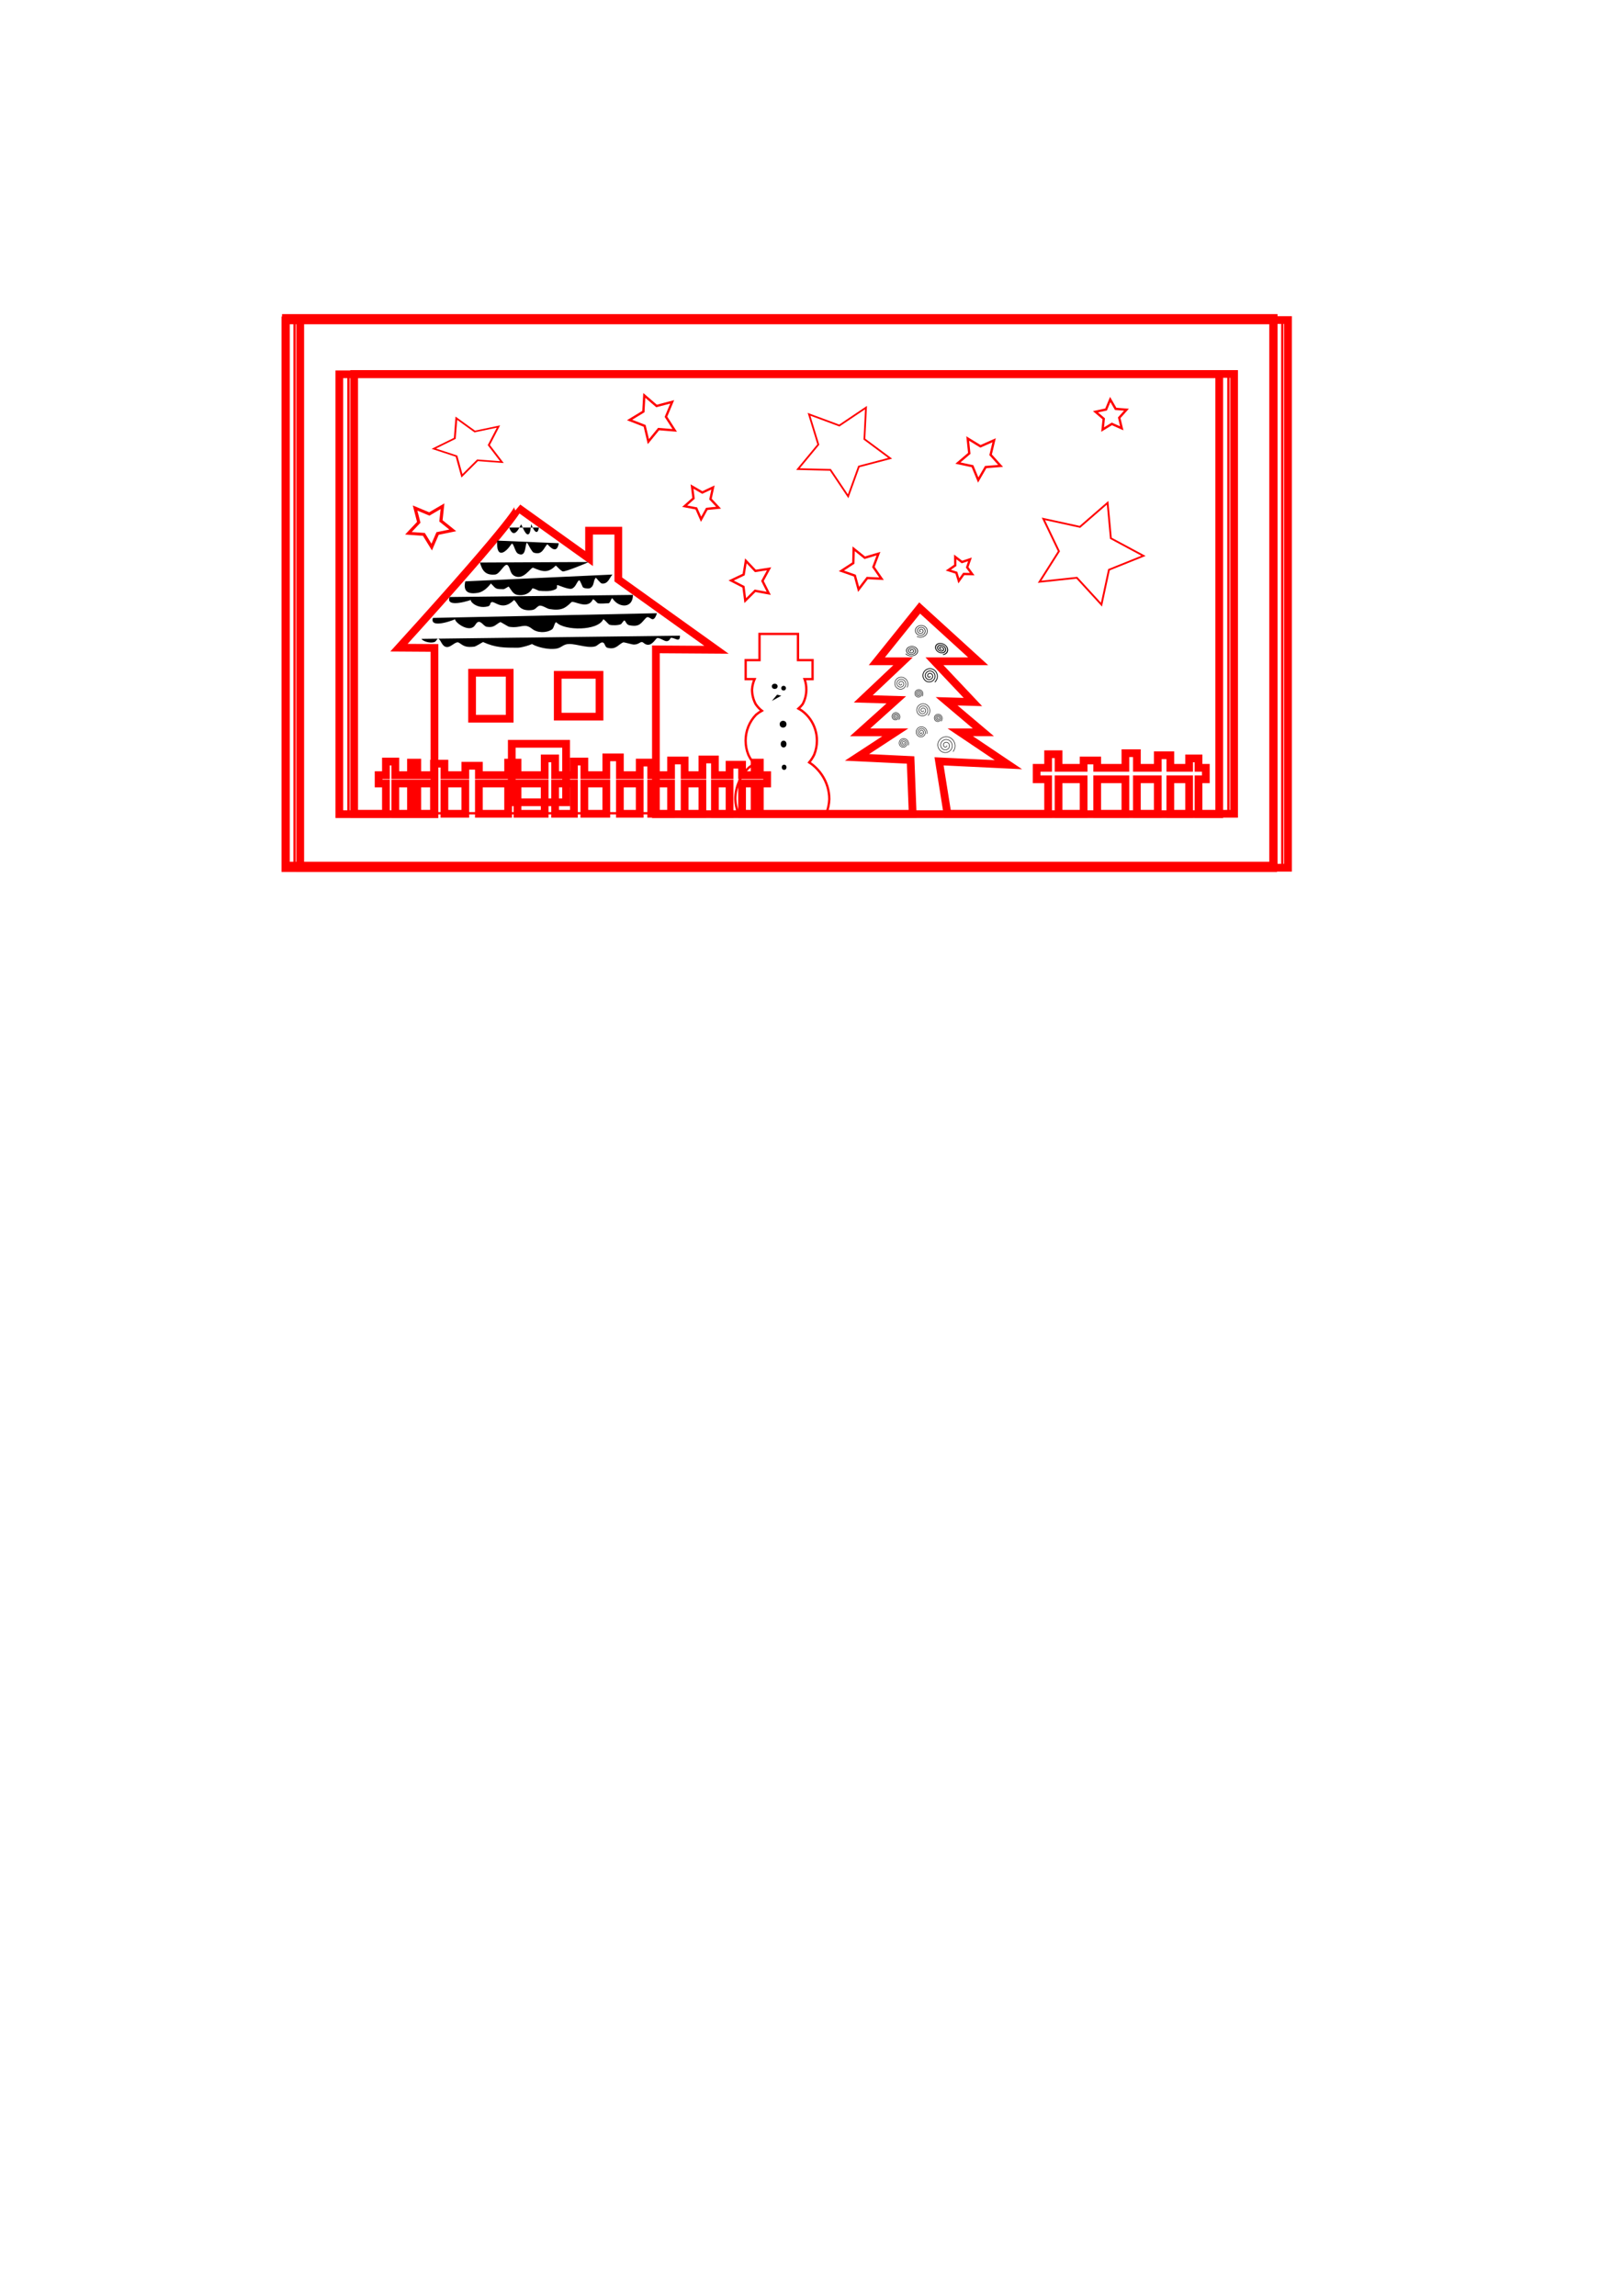 <?xml version="1.0" encoding="UTF-8" standalone="no"?>
<!-- Created with Inkscape (http://www.inkscape.org/) -->

<svg
   width="210mm"
   height="297mm"
   viewBox="0 0 210 297"
   version="1.1"
   id="svg1"
   inkscape:version="1.3 (0e150ed6c4, 2023-07-21)"
   sodipodi:docname="diorama.svg"
   xmlns:inkscape="http://www.inkscape.org/namespaces/inkscape"
   xmlns:sodipodi="http://sodipodi.sourceforge.net/DTD/sodipodi-0.dtd"
   xmlns="http://www.w3.org/2000/svg"
   xmlns:svg="http://www.w3.org/2000/svg">
  <sodipodi:namedview
     id="namedview1"
     pagecolor="#ffffff"
     bordercolor="#000000"
     borderopacity="0.25"
     inkscape:showpageshadow="2"
     inkscape:pageopacity="0.0"
     inkscape:pagecheckerboard="0"
     inkscape:deskcolor="#d1d1d1"
     inkscape:document-units="mm"
     inkscape:zoom="1.9578168"
     inkscape:cx="365.4581"
     inkscape:cy="290.88524"
     inkscape:window-width="1920"
     inkscape:window-height="991"
     inkscape:window-x="-9"
     inkscape:window-y="-9"
     inkscape:window-maximized="1"
     inkscape:current-layer="layer6" />
  <defs
     id="defs1" />
  <g
     inkscape:label="tło"
     inkscape:groupmode="layer"
     id="layer1"
     style="display:inline"
     transform="translate(0.541,10.811)"
     sodipodi:insensitive="true">
    <path
       style="color:#000000;display:inline;fill:none;fill-opacity:1;stroke:#ff0000;stroke-opacity:1;-inkscape-stroke:none;paint-order:fill markers stroke"
       d="m 36.454,30.323 v 3.488 67.363 H 164.26 V 30.323 Z"
       id="rect1" />
    <path
       sodipodi:type="star"
       style="fill:none;fill-opacity:1;stroke:#ff0000;stroke-width:0.3;stroke-dasharray:none;stroke-opacity:1;paint-order:fill markers stroke"
       id="path2"
       inkscape:flatsided="false"
       sodipodi:sides="5"
       sodipodi:cx="109.19475"
       sodipodi:cy="53.516243"
       sodipodi:r1="9.000906"
       sodipodi:r2="4.5004535"
       sodipodi:arg1="0.84914148"
       sodipodi:arg2="1.47746"
       inkscape:rounded="0"
       inkscape:randomized="0"
       d="m 115.141,60.273 -5.527,-2.276 -5.008,3.262 0.457,-5.96 -4.65,-3.755 5.809,-1.407 2.134,-5.583 3.133,5.09 5.969,0.304 -3.873,4.553 z"
       inkscape:transform-center-x="-0.57492544"
       inkscape:transform-center-y="0.12161362"
       transform="matrix(0.726,0.345,-0.364,0.689,80.323,-13.844)" />
    <path
       sodipodi:type="star"
       style="fill:none;fill-opacity:1;stroke:#ff0000;stroke-width:0.3;stroke-dasharray:none;stroke-opacity:1;paint-order:fill markers stroke"
       id="path3"
       inkscape:flatsided="false"
       sodipodi:sides="5"
       sodipodi:cx="92.707428"
       sodipodi:cy="42.704884"
       sodipodi:r1="8.2381229"
       sodipodi:r2="4.1190619"
       sodipodi:arg1="0.85505274"
       sodipodi:arg2="1.4833713"
       inkscape:rounded="0"
       inkscape:randomized="0"
       d="m 98.113,48.921 -5.046,-2.113 -4.601,2.959 0.45,-5.452 -4.236,-3.462 5.324,-1.256 1.984,-5.098 2.84,4.676 5.462,0.311 -3.569,4.146 z"
       inkscape:transform-center-x="-0.23348805"
       inkscape:transform-center-y="0.36676061"
       transform="matrix(0.605,-0.458,0.471,0.589,32.237,64.596)" />
    <path
       sodipodi:type="star"
       style="fill:none;fill-opacity:1;stroke:#ff0000;stroke-width:0.3;stroke-dasharray:none;stroke-opacity:1;paint-order:fill markers stroke"
       id="path4"
       inkscape:flatsided="false"
       sodipodi:sides="5"
       sodipodi:cx="56.489365"
       sodipodi:cy="46.75914"
       sodipodi:r1="5.7016482"
       sodipodi:r2="2.8508246"
       sodipodi:arg1="0.5485494"
       sodipodi:arg2="1.1768679"
       inkscape:rounded="0"
       inkscape:randomized="0"
       d="m 61.354,49.732 -3.771,-0.341 -2.418,2.913 -0.841,-3.692 -3.518,-1.4 3.251,-1.941 0.244,-3.778 2.851,2.492 3.669,-0.935 -1.489,3.481 z"
       inkscape:transform-center-x="0.34170059"
       inkscape:transform-center-y="0.096785328"
       transform="matrix(0.835,0,0,0.689,13.166,14.706)" />
    <path
       sodipodi:type="star"
       style="fill:none;fill-opacity:1;stroke:#ff0000;stroke-width:0.3;stroke-dasharray:none;stroke-opacity:1;paint-order:fill markers stroke"
       id="path5"
       inkscape:flatsided="false"
       sodipodi:sides="5"
       sodipodi:cx="128.38493"
       sodipodi:cy="45.407722"
       sodipodi:r1="2.9110484"
       sodipodi:r2="1.4555244"
       sodipodi:arg1="0.38050638"
       sodipodi:arg2="1.0088249"
       inkscape:rounded="0"
       inkscape:randomized="0"
       d="m 131.088,46.489 -1.927,0.151 -0.969,1.673 -0.739,-1.786 -1.89,-0.404 1.471,-1.255 -0.2,-1.923 1.648,1.011 1.767,-0.784 -0.452,1.879 z"
       inkscape:transform-center-x="0.059641275"
       inkscape:transform-center-y="0.22064753"
       transform="translate(-2.162,2.973)" />
    <path
       sodipodi:type="star"
       style="fill:none;fill-opacity:1;stroke:#ff0000;stroke-width:0.3;stroke-dasharray:none;stroke-opacity:1;paint-order:fill markers stroke"
       id="path6"
       inkscape:flatsided="false"
       sodipodi:sides="5"
       sodipodi:cx="111.08675"
       sodipodi:cy="62.705898"
       sodipodi:r1="2.7827446"
       sodipodi:r2="1.3913724"
       sodipodi:arg1="0.5070985"
       sodipodi:arg2="1.135417"
       inkscape:rounded="0"
       inkscape:randomized="0"
       d="m 113.519,64.057 -1.846,-0.09 -1.12,1.47 -0.485,-1.783 -1.744,-0.611 1.546,-1.012 0.043,-1.847 1.44,1.158 1.77,-0.53 -0.656,1.728 z"
       inkscape:transform-center-x="0.16488538"
       inkscape:transform-center-y="0.10398308" />
    <path
       sodipodi:type="star"
       style="fill:none;fill-opacity:1;stroke:#ff0000;stroke-width:0.3;stroke-dasharray:none;stroke-opacity:1;paint-order:fill markers stroke"
       id="path7"
       inkscape:flatsided="false"
       sodipodi:sides="5"
       sodipodi:cx="84.058334"
       sodipodi:cy="43.245449"
       sodipodi:r1="3.1520267"
       sodipodi:r2="1.5760134"
       sodipodi:arg1="0.5404195"
       sodipodi:arg2="1.168738"
       inkscape:rounded="0"
       inkscape:randomized="0"
       d="m 86.761,44.867 -2.086,-0.171 -1.324,1.621 -0.482,-2.037 -1.951,-0.758 1.788,-1.088 0.118,-2.09 1.587,1.365 2.024,-0.534 -0.808,1.931 z"
       inkscape:transform-center-x="0.2185097"
       inkscape:transform-center-y="0.085505524" />
    <path
       sodipodi:type="star"
       style="fill:none;fill-opacity:1;stroke:#ff0000;stroke-width:0.3;stroke-dasharray:none;stroke-opacity:1;paint-order:fill markers stroke"
       id="path8"
       inkscape:flatsided="false"
       sodipodi:sides="5"
       sodipodi:cx="56.489365"
       sodipodi:cy="60.813911"
       sodipodi:r1="2.2288194"
       sodipodi:r2="1.1144097"
       sodipodi:arg1="0.24497866"
       sodipodi:arg2="0.87329719"
       inkscape:rounded="0"
       inkscape:randomized="0"
       d="m 58.652,61.354 -1.446,0.314 -0.562,1.369 -0.745,-1.279 -1.476,-0.111 0.986,-1.104 -0.35,-1.438 1.355,0.597 1.259,-0.778 -0.149,1.473 z"
       inkscape:transform-center-x="-0.064616932"
       inkscape:transform-center-y="0.21466394"
       transform="matrix(1.357,0,0,1.285,-21.549,-21.039)" />
    <path
       sodipodi:type="star"
       style="fill:none;fill-opacity:1;stroke:#ff0000;stroke-width:0.3;stroke-dasharray:none;stroke-opacity:1;paint-order:fill markers stroke"
       id="path9"
       inkscape:flatsided="false"
       sodipodi:sides="5"
       sodipodi:cx="143.25056"
       sodipodi:cy="42.975166"
       sodipodi:r1="2.110986"
       sodipodi:r2="1.055493"
       sodipodi:arg1="0.87605805"
       sodipodi:arg2="1.5043766"
       inkscape:rounded="0"
       inkscape:randomized="0"
       d="m 144.602,44.597 -1.281,-0.569 -1.195,0.733 0.145,-1.394 -1.067,-0.91 1.371,-0.293 0.536,-1.295 0.702,1.213 1.398,0.109 -0.937,1.043 z"
       inkscape:transform-center-x="0.043297583"
       inkscape:transform-center-y="-0.15996055" />
    <path
       sodipodi:type="star"
       style="fill:none;fill-opacity:1;stroke:#ff0000;stroke-width:0.3;stroke-dasharray:none;stroke-opacity:1;paint-order:fill markers stroke"
       id="path10"
       inkscape:flatsided="false"
       sodipodi:sides="5"
       sodipodi:cx="94.329132"
       sodipodi:cy="71.084702"
       sodipodi:r1="2.7028406"
       sodipodi:r2="1.3514203"
       sodipodi:arg1="0.64350111"
       sodipodi:arg2="1.2718196"
       inkscape:rounded="0"
       inkscape:randomized="0"
       d="m 96.491,72.706 -1.764,-0.33 -1.272,1.266 -0.231,-1.78 -1.597,-0.819 1.621,-0.77 0.285,-1.772 1.233,1.304 1.773,-0.277 -0.859,1.576 z"
       inkscape:transform-center-x="0.24601001"
       inkscape:transform-center-y="-0.012681257"
       transform="translate(2.433,-6.757)" />
    <path
       sodipodi:type="star"
       style="display:inline;fill:none;fill-opacity:1;stroke:#ff0000;stroke-width:0.3;stroke-dasharray:none;stroke-opacity:1;paint-order:fill markers stroke"
       id="path11"
       inkscape:flatsided="false"
       sodipodi:sides="5"
       sodipodi:cx="121.35755"
       sodipodi:cy="70.81443"
       sodipodi:r1="1.6440737"
       sodipodi:r2="0.82203686"
       sodipodi:arg1="1.735945"
       sodipodi:arg2="2.3642635"
       inkscape:rounded="0"
       inkscape:randomized="0"
       d="m 121.087,72.436 -0.316,-1.045 -1.04,-0.332 0.896,-0.623 -0.005,-1.092 0.87,0.66 1.037,-0.342 -0.359,1.031 0.646,0.88 -1.092,-0.023 z"
       inkscape:transform-center-x="0.083523895"
       inkscape:transform-center-y="0.075423601"
       transform="translate(2.433,-8.109)" />
    <path
       sodipodi:type="star"
       style="display:inline;fill:none;fill-opacity:1;stroke:#ff0000;stroke-width:0.3;stroke-dasharray:none;stroke-opacity:1;paint-order:fill markers stroke"
       id="path12"
       inkscape:flatsided="false"
       sodipodi:sides="5"
       sodipodi:cx="63.246471"
       sodipodi:cy="68.652145"
       sodipodi:r1="2.3093078"
       sodipodi:r2="1.154654"
       sodipodi:arg1="0.35877067"
       sodipodi:arg2="0.9870892"
       inkscape:rounded="0"
       inkscape:randomized="0"
       d="m 65.409,69.463 -1.526,0.153 -0.739,1.344 -0.617,-1.404 -1.506,-0.288 1.145,-1.02 -0.192,-1.522 1.324,0.773 1.388,-0.652 -0.326,1.498 z"
       inkscape:transform-center-x="0.031825624"
       inkscape:transform-center-y="0.19003182"
       transform="translate(27.028,-14.595)" />
  </g>
  <g
     inkscape:groupmode="layer"
     id="layer6"
     inkscape:label="Layer 2"
     style="display:inline">
    <path
       d="m 36.926,41.448 v 3.488 67.363 H 164.733 V 41.448 Z m 6.977,6.976 H 157.757 V 105.323 H 84.869 V 84.007 l 7.838,0.052 -12.704,-9.093 v -6.313 h -3.784 v 3.605 l -9.19,-6.578 c 0,0 0.034,0.033 -0.165,0.359 -0.099,0.163 -0.257,0.398 -0.505,0.738 -0.249,0.34 -0.588,0.786 -1.053,1.369 -0.465,0.583 -1.054,1.303 -1.801,2.193 -0.747,0.89 -1.652,1.948 -2.748,3.209 -1.096,1.261 -2.383,2.723 -3.894,4.419 -1.511,1.696 -3.247,3.626 -5.241,5.822 l 4.595,0.03 V 105.323 H 43.903 Z M 61.084,87.031 h 4.865 v 5.946 h -4.865 z m 11.081,0.27 h 5.406 V 92.708 H 72.166 Z M 66.22,96.221 h 7.027 v 7.568 h -7.027 z"
       style="display:inline;fill:none;stroke:#ff0000;paint-order:fill markers stroke"
       id="path16"
       sodipodi:insensitive="true" />
    <path
       style="fill:#000000;fill-opacity:1;stroke:none;stroke-width:0.065;stroke-dasharray:none;stroke-opacity:1;paint-order:fill markers stroke"
       d="m 65.882,68.247 c 0.701,1.851 1.495,-0.465 1.554,-0.405 0.107,0.107 0.594,1.636 1.014,1.216 0.282,-0.282 0.212,-1.527 0.338,-1.149 0.228,0.685 0.757,1.471 0.946,0.338"
       id="path71" />
    <path
       style="fill:#000000;fill-opacity:1;stroke:none;stroke-width:0.065;stroke-dasharray:none;stroke-opacity:1;paint-order:fill markers stroke"
       d="m 64.328,69.936 c -0.143,2.323 0.992,1.721 1.824,0.473 0.277,-0.416 0.431,0.993 0.878,1.216 1.091,0.545 0.864,-1.134 1.149,-1.419 0.051,-0.051 0.613,1.195 0.878,1.284 1.124,0.375 1.282,-0.606 1.757,-1.081 0.051,-0.051 1.198,1.598 1.487,-0.135"
       id="path72" />
    <path
       style="fill:#000000;fill-opacity:1;stroke:none;stroke-width:0.065;stroke-dasharray:none;stroke-opacity:1;paint-order:fill markers stroke"
       d="m 62.098,72.774 c 0.308,1.107 0.761,1.663 1.96,1.554 0.678,-0.062 1.281,-1.693 1.689,-1.149 0.297,0.396 0.262,0.995 0.743,1.284 1.246,0.747 2.201,-1.142 2.5,-1.014 1.237,0.53 1.917,0.718 2.906,-0.27 0.062,-0.062 0.674,0.721 0.946,0.743 0.386,0.032 3.167,-1.101 3.311,-1.216"
       id="path73" />
    <path
       style="fill:#000000;fill-opacity:1;stroke:none;stroke-width:0.065;stroke-dasharray:none;stroke-opacity:1;paint-order:fill markers stroke"
       d="m 60.206,75.207 c -0.302,1.293 0.325,1.703 1.622,1.487 0.975,-0.163 1.686,-1.219 1.689,-1.216 0.681,0.681 0.523,0.743 1.622,0.743 0.167,0 0.653,-0.365 0.676,-0.338 0.356,0.427 0.53,0.978 1.149,1.081 0.798,0.133 1.565,-0.156 1.892,-0.811 0.075,-0.151 0.793,0.262 0.878,0.27 0.604,0.06 1.451,0.112 2.027,-0.135 0.45,-0.193 0.223,-0.264 0.338,-0.608 0.016,-0.048 1.462,0.634 1.892,0.473 0.536,-0.201 0.63,-0.923 0.946,-1.081 0.104,-0.052 0.4,0.769 0.473,0.878 0.119,0.178 0.778,0.231 0.946,0.135 0.613,-0.35 0.351,-0.959 0.743,-1.351 0.011,-0.011 0.599,0.719 0.743,0.743 0.882,0.147 1.042,-0.847 1.419,-1.149"
       id="path74" />
    <path
       style="fill:#000000;fill-opacity:1;stroke:none;stroke-width:0.065;stroke-dasharray:none;stroke-opacity:1;paint-order:fill markers stroke"
       d="m 58.179,77.234 c -0.603,1.557 2.937,0.338 2.838,0.338 -0.43,0 0.55,1.264 2.095,0.878 0.428,-0.107 0.228,-0.418 0.473,-0.541 0.425,-0.212 1.412,1.223 2.906,-0.27 0.09,-0.09 0.551,0.672 0.608,0.743 0.419,0.523 1.037,0.613 1.689,0.541 0.539,-0.06 0.554,-0.345 0.946,-0.541 0.337,-0.169 1.004,0.348 1.351,0.405 1.523,0.254 2.056,-0.096 2.838,-0.878 0.295,-0.295 2.087,1.029 2.77,-0.338 0.094,-0.188 0.566,0.451 0.676,0.473 0.415,0.083 0.926,0 1.351,0 0.271,0 0.39,-0.834 0.541,-0.608 0.827,1.241 2.635,1.294 2.635,-0.473"
       id="path75" />
    <path
       style="fill:#000000;fill-opacity:1;stroke:none;stroke-width:0.065;stroke-dasharray:none;stroke-opacity:1;paint-order:fill markers stroke"
       d="m 56.016,79.937 c -0.54,1.598 3.311,0.068 3.041,0.068 -0.803,0 1.37,1.941 2.297,1.014 0.147,-0.147 0.259,-0.434 0.473,-0.541 0.401,-0.2 0.765,0.544 1.149,0.608 0.969,0.162 1.133,-0.296 1.757,-0.608 0.063,-0.032 0.978,0.582 1.149,0.608 1.571,0.242 1.92,-0.572 2.973,0.27 0.664,0.531 1.836,0.555 2.568,0.068 0.296,-0.198 0.356,-1.13 0.608,-0.878 1.05,1.05 5.266,1.089 6.014,-0.405 0.07,-0.141 0.66,0.625 0.811,0.676 0.329,0.11 1.179,0.086 1.487,-0.068 0.091,-0.046 0.388,-0.558 0.473,-0.473 0.194,0.194 0.258,0.538 0.608,0.608 1.369,0.274 1.509,-0.293 2.162,-0.946 0.487,-0.487 0.879,1.011 1.419,-0.608"
       id="path76" />
    <path
       style="fill:#000000;fill-opacity:1;stroke:none;stroke-width:0.054;stroke-dasharray:none;stroke-opacity:1;paint-order:fill markers stroke"
       d="m 54.53,82.647 c 0.222,0.335 1.118,0.607 1.689,0.413 0.243,-0.082 0.349,-0.544 0.541,-0.413 0.319,0.217 0.428,0.977 1.014,1.056 0.593,0.081 1.194,-0.841 1.622,-0.551 0.635,0.432 0.886,0.627 1.96,0.505 0.235,-0.027 1.118,-0.611 1.149,-0.597 1.605,0.727 2.705,0.735 4.46,0.735 0.735,0 2.695,-0.689 1.96,-0.689 -0.876,0 1.222,1.003 2.906,0.827 0.683,-0.071 0.836,-0.376 1.351,-0.551 0.937,-0.319 2.723,0.571 3.852,0.23 0.236,-0.071 0.636,-0.505 0.878,-0.505 0.406,0 0.299,0.586 0.676,0.689 1.104,0.3 1.389,-0.4 2.027,-0.689 0.132,-0.06 1.093,0.276 1.419,0.276 0.711,0 0.858,-0.534 1.216,-0.23 0.912,0.775 1.464,-0.398 1.757,-0.597 0.183,-0.125 0.926,0.332 1.081,0.367 0.576,0.13 0.617,-0.413 0.743,-0.413 0.525,0 1.149,0.675 1.149,-0.276"
       id="path77" />
  </g>
  <g
     inkscape:groupmode="layer"
     id="layer7"
     inkscape:label="Layer 3"
     style="display:inline"
     sodipodi:insensitive="true">
    <path
       d="m 38.112,41.332 v 3.488 67.363 H 165.919 V 41.332 Z m 6.977,6.977 H 158.942 v 56.898 h -52.019 c 0.228,-0.584 0.356,-1.2 0.38,-1.823 -2e-5,-0.277 -0.021,-0.553 -0.062,-0.827 -0.041,-0.274 -0.103,-0.545 -0.184,-0.81 -0.082,-0.265 -0.183,-0.525 -0.303,-0.777 -0.12,-0.252 -0.259,-0.495 -0.416,-0.728 -0.157,-0.233 -0.33,-0.454 -0.52,-0.664 -0.19,-0.209 -0.395,-0.405 -0.613,-0.587 -0.162,-0.129 -0.331,-0.249 -0.505,-0.361 0.256,-0.303 0.474,-0.639 0.649,-0.998 0.232,-0.576 0.351,-1.193 0.351,-1.816 -2e-5,-0.249 -0.019,-0.497 -0.057,-0.743 -0.038,-0.246 -0.094,-0.488 -0.169,-0.725 -0.075,-0.237 -0.167,-0.467 -0.277,-0.688 -0.11,-0.222 -0.236,-0.434 -0.378,-0.635 -0.142,-0.201 -0.299,-0.391 -0.47,-0.566 -0.171,-0.176 -0.355,-0.338 -0.55,-0.484 -0.154,-0.111 -0.315,-0.213 -0.482,-0.304 0.201,-0.173 0.383,-0.37 0.544,-0.585 0.308,-0.575 0.471,-1.228 0.471,-1.892 4e-5,-0.22 -0.018,-0.44 -0.053,-0.657 -0.036,-0.217 -0.089,-0.43 -0.159,-0.637 -0.006,-0.015 -0.013,-0.029 -0.019,-0.044 h 1.036 v -2.459 h -1.886 v -3.388 h -4.977 v 3.388 h -1.794 v 2.459 h 1.157 c -0.186,0.42 -0.299,0.874 -0.333,1.338 -5.7e-5,0.664 0.162,1.317 0.471,1.892 0.222,0.331 0.491,0.622 0.799,0.86 -0.264,0.146 -0.514,0.318 -0.746,0.513 -0.428,0.441 -0.768,0.964 -1,1.54 -0.232,0.576 -0.351,1.193 -0.351,1.817 -3.7e-5,0.623 0.119,1.241 0.351,1.816 0.199,0.44 0.463,0.846 0.782,1.204 -0.239,0.131 -0.468,0.277 -0.686,0.438 -0.565,0.54 -1.013,1.18 -1.318,1.885 -0.306,0.705 -0.463,1.461 -0.463,2.224 0.023,0.623 0.152,1.239 0.38,1.823 h -50.431 z"
       style="display:inline;fill:none;stroke:#ff0000;stroke-width:0.3;paint-order:fill markers stroke"
       id="path21"
       sodipodi:insensitive="true" />
    <circle
       style="fill:#000000;fill-opacity:1;stroke:none;stroke-width:0.065;stroke-dasharray:none;stroke-opacity:1;paint-order:fill markers stroke"
       id="path65"
       cx="101.323"
       cy="93.687"
       r="0.439" />
    <ellipse
       style="fill:#000000;fill-opacity:1;stroke:none;stroke-width:0.065;stroke-dasharray:none;stroke-opacity:1;paint-order:fill markers stroke"
       id="path66"
       cx="101.39"
       cy="96.255"
       rx="0.372"
       ry="0.439" />
    <ellipse
       style="fill:#000000;fill-opacity:1;stroke:none;stroke-width:0.065;stroke-dasharray:none;stroke-opacity:1;paint-order:fill markers stroke"
       id="path67"
       cx="101.458"
       cy="99.262"
       rx="0.304"
       ry="0.338"
       sodipodi:insensitive="true" />
    <ellipse
       style="fill:#000000;fill-opacity:1;stroke:none;stroke-width:0.097;stroke-dasharray:none;stroke-opacity:1;paint-order:fill markers stroke"
       id="path68"
       cx="100.242"
       cy="88.788"
       rx="0.372"
       ry="0.338" />
    <circle
       style="fill:#000000;fill-opacity:1;stroke:none;stroke-width:0.065;stroke-dasharray:none;stroke-opacity:1;paint-order:fill markers stroke"
       id="path69"
       cx="101.39"
       cy="89.025"
       r="0.304" />
    <path
       style="fill:#000000;fill-opacity:1;stroke:none;stroke-width:0.065;stroke-dasharray:none;stroke-opacity:1;paint-order:fill markers stroke"
       d="m 100.546,89.869 c -0.676,0.811 -0.676,0.811 -0.676,0.811 l 1.216,-0.676 z"
       id="path70" />
  </g>
  <g
     inkscape:groupmode="layer"
     id="layer8"
     inkscape:label="Layer 4"
     style="display:inline"
     sodipodi:insensitive="true">
    <path
       d="m 38.848,41.403 v 3.488 67.363 H 166.655 V 41.403 Z m 6.976,6.976 H 159.678 V 105.278 h -4.602 v -4.462 h 0.946 v -1.487 h -0.946 v -1.216 h -1.216 v 1.216 h -2.432 v -1.622 h -1.622 v 1.622 h -2.703 v -1.892 h -1.486 v 1.892 h -3.649 v -0.946 h -1.757 v 0.946 h -3.243 v -1.757 h -1.352 v 1.757 h -1.486 v 1.487 h 1.486 v 4.462 h -13.027 l -1.086,-6.787 8.978,0.434 -6.237,-4.189 h 2.994 l -4.754,-4.016 3.402,0.097 -4.977,-5.27 h 5.653 l -7.568,-6.893 -5.541,6.893 h 3.394 l -5.151,4.865 4.275,0.122 -4.68,4.203 h 4.554 l -4.96,3.243 6.936,0.335 0.268,6.965 H 98.316 v -3.921 h 0.946 v -1.081 h -0.946 v -1.622 h -0.676 v 1.622 h -1.622 v -1.351 h -1.622 v 1.351 H 92.505 V 98.248 H 90.883 v 2.027 h -2.298 v -1.892 h -1.757 v 1.892 h -2.568 v -1.622 h -1.486 v 1.622 H 80.207 V 97.978 H 78.45 v 2.298 h -2.838 v -1.757 h -1.351 v 1.757 h -2.432 v -2.163 h -1.351 v 2.163 H 66.963 V 98.654 H 65.747 v 1.622 h -3.784 v -1.216 h -1.756 v 1.216 H 57.503 V 98.789 H 56.151 v 1.487 h -2.162 v -1.622 h -0.811 v 1.622 h -2.027 v -1.757 h -1.216 v 1.757 h -0.946 v 1.081 h 0.946 v 3.921 H 45.824 Z M 136.967,100.816 h 3.243 v 4.462 h -3.243 z m 5,0 h 3.649 v 4.462 h -3.649 z m 5.135,0 h 2.703 v 4.462 h -2.703 z m 4.325,0 h 2.432 v 4.462 h -2.432 z m -100.276,0.541 h 2.027 v 3.921 h -2.027 z m 2.838,0 h 2.162 v 3.921 h -2.162 z m 3.513,0 h 2.703 v 3.921 h -2.703 z m 4.46,0 h 3.784 v 3.921 h -3.784 z m 5,0 h 3.514 v 3.921 h -3.514 z m 4.865,0 h 2.432 v 3.921 h -2.432 z m 3.784,0 h 2.838 v 3.921 h -2.838 z m 4.595,0 h 2.568 v 3.921 h -2.568 z m 4.054,0 h 2.568 v 3.921 h -2.568 z m 4.325,0 H 90.883 v 3.921 h -2.298 z m 3.919,0 h 1.892 v 3.921 h -1.892 z m 3.513,0 h 1.622 v 3.921 h -1.622 z"
       style="display:inline;fill:none;stroke:#ff0000;paint-order:fill markers stroke"
       id="path52" />
    <path
       sodipodi:type="spiral"
       style="fill:none;fill-rule:evenodd;stroke:#000000;stroke-width:0.265"
       id="path53"
       sodipodi:cx="118.6547"
       sodipodi:cy="82.166351"
       sodipodi:expansion="1"
       sodipodi:revolution="3.465235"
       sodipodi:radius="1.9595594"
       sodipodi:argument="-21.011702"
       sodipodi:t0="0.10985324"
       d="m 118.864,82.215 c 0.028,0.169 -0.136,0.296 -0.291,0.298 -0.244,0.004 -0.415,-0.23 -0.404,-0.461 0.016,-0.319 0.325,-0.537 0.63,-0.509 0.394,0.036 0.659,0.419 0.615,0.8 -0.054,0.469 -0.514,0.781 -0.97,0.72 -0.544,-0.072 -0.903,-0.609 -0.826,-1.14 0.09,-0.619 0.703,-1.026 1.31,-0.931 0.694,0.109 1.149,0.798 1.037,1.48 -0.126,0.769 -0.893,1.271 -1.65,1.142 -0.844,-0.144 -1.394,-0.988 -1.248,-1.819 0.162,-0.919 1.083,-1.517 1.989,-1.353 0.994,0.18 1.64,1.177 1.459,2.159 -0.062,0.338 -0.217,0.657 -0.443,0.916"
       transform="matrix(0.396,0.264,-0.237,0.298,94.255,28.094)" />
    <path
       sodipodi:type="spiral"
       style="fill:none;fill-rule:evenodd;stroke:#000000;stroke-width:0.1;stroke-dasharray:none"
       id="path54"
       sodipodi:cx="117.7087"
       sodipodi:cy="82.639351"
       sodipodi:expansion="1"
       sodipodi:revolution="3.465235"
       sodipodi:radius="1.2030677"
       sodipodi:argument="-20.867886"
       sodipodi:t0="0.10985324"
       d="m 117.832,82.688 c 0.002,0.105 -0.109,0.168 -0.203,0.156 -0.149,-0.019 -0.232,-0.176 -0.205,-0.315 0.038,-0.193 0.244,-0.298 0.428,-0.254 0.236,0.056 0.363,0.313 0.303,0.54 -0.074,0.28 -0.381,0.429 -0.653,0.352 -0.324,-0.092 -0.495,-0.449 -0.401,-0.765 0.109,-0.368 0.518,-0.561 0.878,-0.451 0.412,0.127 0.628,0.586 0.5,0.99 -0.144,0.456 -0.654,0.694 -1.103,0.549 -0.5,-0.162 -0.76,-0.723 -0.598,-1.215 0.179,-0.544 0.791,-0.826 1.328,-0.647 0.588,0.197 0.893,0.86 0.696,1.44 -0.068,0.2 -0.19,0.38 -0.35,0.518"
       transform="matrix(0.261,0.66,-0.731,0.236,148.834,-15.581)" />
    <path
       sodipodi:type="spiral"
       style="fill:none;fill-rule:evenodd;stroke:#000000;stroke-width:0.1;stroke-dasharray:none"
       id="path55"
       sodipodi:cx="117.506"
       sodipodi:cy="83.652916"
       sodipodi:expansion="1"
       sodipodi:revolution="3.465235"
       sodipodi:radius="0.96036452"
       sodipodi:argument="-21.086985"
       sodipodi:t0="0.10985324"
       d="m 117.61,83.669 c 0.02,0.081 -0.056,0.149 -0.131,0.156 -0.119,0.011 -0.212,-0.097 -0.214,-0.21 -0.004,-0.157 0.139,-0.274 0.289,-0.272 0.194,0.003 0.337,0.181 0.33,0.368 -0.009,0.231 -0.222,0.401 -0.448,0.388 -0.269,-0.015 -0.464,-0.264 -0.446,-0.527 0.021,-0.306 0.306,-0.527 0.606,-0.503 0.343,0.027 0.591,0.348 0.561,0.685 -0.033,0.38 -0.39,0.654 -0.764,0.619 -0.418,-0.039 -0.718,-0.431 -0.677,-0.843 0.045,-0.455 0.473,-0.781 0.922,-0.735 0.492,0.051 0.845,0.515 0.792,1.001 -0.018,0.168 -0.082,0.329 -0.182,0.464"
       transform="matrix(-0.296,0.693,-0.88,-0.233,226.341,22.252)" />
    <path
       sodipodi:type="spiral"
       style="fill:none;fill-rule:evenodd;stroke:#000000;stroke-width:0.1;stroke-dasharray:none"
       id="path56"
       sodipodi:cx="120.27641"
       sodipodi:cy="87.436897"
       sodipodi:expansion="1"
       sodipodi:revolution="3.465235"
       sodipodi:radius="1.055493"
       sodipodi:argument="-20.896656"
       sodipodi:t0="0.10985324"
       d="m 120.386,87.476 c 0.005,0.092 -0.091,0.15 -0.174,0.142 -0.131,-0.013 -0.208,-0.149 -0.188,-0.271 0.028,-0.17 0.207,-0.267 0.369,-0.233 0.209,0.043 0.327,0.265 0.279,0.466 -0.058,0.248 -0.323,0.386 -0.564,0.325 -0.287,-0.072 -0.446,-0.382 -0.371,-0.661 0.087,-0.326 0.44,-0.505 0.758,-0.417 0.365,0.101 0.565,0.498 0.463,0.856 -0.115,0.404 -0.556,0.625 -0.953,0.509 -0.443,-0.129 -0.685,-0.615 -0.555,-1.051 0.143,-0.482 0.673,-0.745 1.148,-0.601 0.521,0.158 0.805,0.731 0.647,1.245 -0.054,0.177 -0.157,0.338 -0.293,0.463" />
    <path
       sodipodi:type="spiral"
       style="fill:none;fill-rule:evenodd;stroke:#000000;stroke-width:0.065;stroke-dasharray:none"
       id="path57"
       sodipodi:cx="116.56001"
       sodipodi:cy="88.450455"
       sodipodi:expansion="1"
       sodipodi:revolution="3.465235"
       sodipodi:radius="0.93872654"
       sodipodi:argument="-21.244638"
       sodipodi:t0="0.10985324"
       d="m 116.663,88.45 c 0.032,0.075 -0.031,0.153 -0.103,0.171 -0.113,0.029 -0.219,-0.061 -0.239,-0.17 -0.028,-0.151 0.092,-0.286 0.238,-0.307 0.188,-0.027 0.353,0.123 0.375,0.305 0.027,0.225 -0.153,0.421 -0.373,0.443 -0.262,0.026 -0.488,-0.184 -0.511,-0.44 -0.026,-0.299 0.214,-0.556 0.508,-0.579 0.335,-0.026 0.624,0.245 0.647,0.575 0.026,0.372 -0.276,0.691 -0.643,0.715 -0.409,0.026 -0.759,-0.306 -0.783,-0.71 -0.026,-0.446 0.337,-0.827 0.778,-0.851 0.483,-0.026 0.895,0.368 0.919,0.845 0.008,0.165 -0.029,0.33 -0.105,0.476" />
    <path
       sodipodi:type="spiral"
       style="fill:none;fill-rule:evenodd;stroke:#000000;stroke-width:0.065;stroke-dasharray:none"
       id="path58"
       sodipodi:cx="118.85741"
       sodipodi:cy="89.734306"
       sodipodi:expansion="1"
       sodipodi:revolution="3.465235"
       sodipodi:radius="0.58126783"
       sodipodi:argument="-21.152464"
       sodipodi:t0="0.10985324"
       d="m 118.921,89.74 c 0.015,0.048 -0.028,0.092 -0.073,0.1 -0.072,0.011 -0.132,-0.05 -0.138,-0.118 -0.009,-0.094 0.073,-0.171 0.164,-0.176 0.117,-0.006 0.211,0.096 0.214,0.209 0.004,0.14 -0.118,0.251 -0.255,0.252 -0.163,0.001 -0.291,-0.141 -0.29,-0.3 8.3e-4,-0.186 0.164,-0.331 0.346,-0.328 0.208,0.003 0.371,0.187 0.366,0.391 -0.005,0.231 -0.209,0.411 -0.437,0.404 -0.254,-0.007 -0.451,-0.232 -0.442,-0.482 0.009,-0.277 0.255,-0.491 0.528,-0.48 0.299,0.011 0.531,0.278 0.518,0.573 -0.004,0.102 -0.036,0.202 -0.092,0.288" />
    <path
       sodipodi:type="spiral"
       style="fill:none;fill-rule:evenodd;stroke:#000000;stroke-width:0.065;stroke-dasharray:none"
       id="path59"
       sodipodi:cx="119.39798"
       sodipodi:cy="91.896576"
       sodipodi:expansion="1"
       sodipodi:revolution="3.465235"
       sodipodi:radius="0.95559847"
       sodipodi:argument="-20.987316"
       sodipodi:t0="0.10985324"
       d="m 119.5,91.923 c 0.012,0.083 -0.07,0.142 -0.145,0.142 -0.119,-8.16e-4 -0.2,-0.117 -0.191,-0.229 0.012,-0.156 0.165,-0.258 0.313,-0.241 0.192,0.022 0.316,0.212 0.29,0.397 -0.032,0.228 -0.26,0.375 -0.482,0.34 -0.264,-0.042 -0.433,-0.308 -0.389,-0.566 0.051,-0.301 0.355,-0.492 0.65,-0.438 0.337,0.061 0.55,0.403 0.488,0.734 -0.071,0.373 -0.451,0.609 -0.818,0.537 -0.41,-0.08 -0.668,-0.498 -0.587,-0.902 0.09,-0.446 0.546,-0.727 0.986,-0.636 0.482,0.099 0.785,0.594 0.685,1.07 -0.035,0.164 -0.114,0.318 -0.227,0.441" />
    <path
       sodipodi:type="spiral"
       style="fill:none;fill-rule:evenodd;stroke:#000000;stroke-width:0.065;stroke-dasharray:none"
       id="path60"
       sodipodi:cx="115.88429"
       sodipodi:cy="92.707428"
       sodipodi:expansion="1"
       sodipodi:revolution="3.465235"
       sodipodi:radius="0.57335907"
       sodipodi:argument="-20.987316"
       sodipodi:t0="0.10985324"
       d="m 115.945,92.723 c 0.007,0.05 -0.042,0.085 -0.087,0.085 -0.071,-4.89e-4 -0.12,-0.07 -0.115,-0.138 0.007,-0.093 0.099,-0.155 0.188,-0.144 0.115,0.013 0.19,0.127 0.174,0.238 -0.019,0.137 -0.156,0.225 -0.289,0.204 -0.159,-0.025 -0.26,-0.184 -0.233,-0.339 0.031,-0.18 0.213,-0.295 0.39,-0.263 0.202,0.037 0.33,0.242 0.293,0.44 -0.043,0.224 -0.27,0.366 -0.491,0.322 -0.246,-0.048 -0.401,-0.299 -0.352,-0.541 0.054,-0.268 0.328,-0.436 0.592,-0.382 0.289,0.06 0.471,0.356 0.411,0.642 -0.021,0.098 -0.068,0.191 -0.136,0.265" />
    <path
       sodipodi:type="spiral"
       style="fill:none;fill-rule:evenodd;stroke:#000000;stroke-width:0.065;stroke-dasharray:none"
       id="path61"
       sodipodi:cx="121.35754"
       sodipodi:cy="92.910149"
       sodipodi:expansion="1"
       sodipodi:revolution="3.465235"
       sodipodi:radius="0.57335907"
       sodipodi:argument="-20.987316"
       sodipodi:t0="0.10985324"
       d="m 121.418,92.926 c 0.007,0.05 -0.042,0.085 -0.087,0.085 -0.071,-4.9e-4 -0.12,-0.07 -0.115,-0.138 0.007,-0.093 0.099,-0.155 0.188,-0.144 0.115,0.013 0.19,0.127 0.174,0.238 -0.019,0.137 -0.156,0.225 -0.289,0.204 -0.159,-0.025 -0.26,-0.185 -0.233,-0.339 0.031,-0.18 0.213,-0.295 0.39,-0.263 0.202,0.037 0.33,0.242 0.293,0.44 -0.043,0.224 -0.27,0.366 -0.491,0.322 -0.246,-0.048 -0.401,-0.299 -0.352,-0.541 0.054,-0.268 0.328,-0.436 0.592,-0.382 0.289,0.06 0.471,0.356 0.411,0.642 -0.021,0.098 -0.068,0.191 -0.136,0.265" />
    <path
       sodipodi:type="spiral"
       style="fill:none;fill-rule:evenodd;stroke:#000000;stroke-width:0.065;stroke-dasharray:none"
       id="path62"
       sodipodi:cx="122.37111"
       sodipodi:cy="96.423836"
       sodipodi:expansion="1"
       sodipodi:revolution="3.465235"
       sodipodi:radius="1.245948"
       sodipodi:argument="-21.064087"
       sodipodi:t0="0.10985324"
       d="m 122.506,96.448 c 0.024,0.106 -0.077,0.192 -0.175,0.199 -0.155,0.011 -0.271,-0.132 -0.272,-0.279 -3.1e-4,-0.203 0.188,-0.352 0.383,-0.344 0.252,0.009 0.432,0.244 0.417,0.488 -0.019,0.3 -0.3,0.513 -0.592,0.49 -0.348,-0.028 -0.594,-0.356 -0.562,-0.696 0.037,-0.396 0.413,-0.675 0.801,-0.635 0.444,0.046 0.756,0.469 0.707,0.905 -0.055,0.492 -0.525,0.837 -1.009,0.78 -0.541,-0.063 -0.918,-0.581 -0.853,-1.114 0.072,-0.589 0.637,-0.999 1.218,-0.925 0.637,0.081 1.08,0.693 0.998,1.322 -0.028,0.217 -0.116,0.424 -0.251,0.596" />
    <path
       sodipodi:type="spiral"
       style="fill:none;fill-rule:evenodd;stroke:#000000;stroke-width:0.065;stroke-dasharray:none"
       id="path63"
       sodipodi:cx="118.11413"
       sodipodi:cy="95.072418"
       sodipodi:expansion="1"
       sodipodi:revolution="3.465235"
       sodipodi:radius="0.77042812"
       sodipodi:argument="-21.506462"
       sodipodi:t0="0.10985324"
       d="m 118.196,95.05 c 0.041,0.053 0.008,0.128 -0.045,0.157 -0.084,0.047 -0.187,-0.002 -0.226,-0.084 -0.054,-0.114 0.012,-0.246 0.123,-0.294 0.143,-0.061 0.306,0.022 0.362,0.162 0.069,0.172 -0.032,0.366 -0.201,0.43 -0.202,0.077 -0.426,-0.042 -0.499,-0.24 -0.084,-0.231 0.052,-0.486 0.279,-0.567 0.26,-0.092 0.546,0.062 0.635,0.318 0.1,0.29 -0.072,0.607 -0.358,0.703 -0.319,0.108 -0.667,-0.082 -0.771,-0.397 -0.115,-0.348 0.091,-0.727 0.436,-0.84 0.377,-0.123 0.787,0.101 0.908,0.475 0.042,0.129 0.047,0.268 0.018,0.4"
       transform="translate(1.081,-0.338)" />
    <path
       sodipodi:type="spiral"
       style="fill:none;fill-rule:evenodd;stroke:#000000;stroke-width:0.065;stroke-dasharray:none"
       id="path64"
       sodipodi:cx="116.89785"
       sodipodi:cy="96.153557"
       sodipodi:expansion="1"
       sodipodi:revolution="3.465235"
       sodipodi:radius="0.6654973"
       sodipodi:argument="-21.354488"
       sodipodi:t0="0.10985324"
       d="m 116.97,96.145 c 0.028,0.051 -0.01,0.11 -0.059,0.129 -0.078,0.029 -0.159,-0.026 -0.182,-0.101 -0.031,-0.104 0.043,-0.209 0.144,-0.235 0.13,-0.034 0.259,0.059 0.288,0.186 0.036,0.156 -0.075,0.308 -0.228,0.341 -0.182,0.039 -0.358,-0.092 -0.394,-0.27 -0.042,-0.208 0.108,-0.408 0.313,-0.447 0.234,-0.045 0.459,0.124 0.5,0.355 0.047,0.26 -0.141,0.509 -0.397,0.554 -0.286,0.05 -0.559,-0.157 -0.607,-0.44 -0.053,-0.312 0.173,-0.609 0.482,-0.66 0.338,-0.056 0.659,0.189 0.713,0.524 0.019,0.115 0.006,0.235 -0.037,0.344" />
  </g>
</svg>
